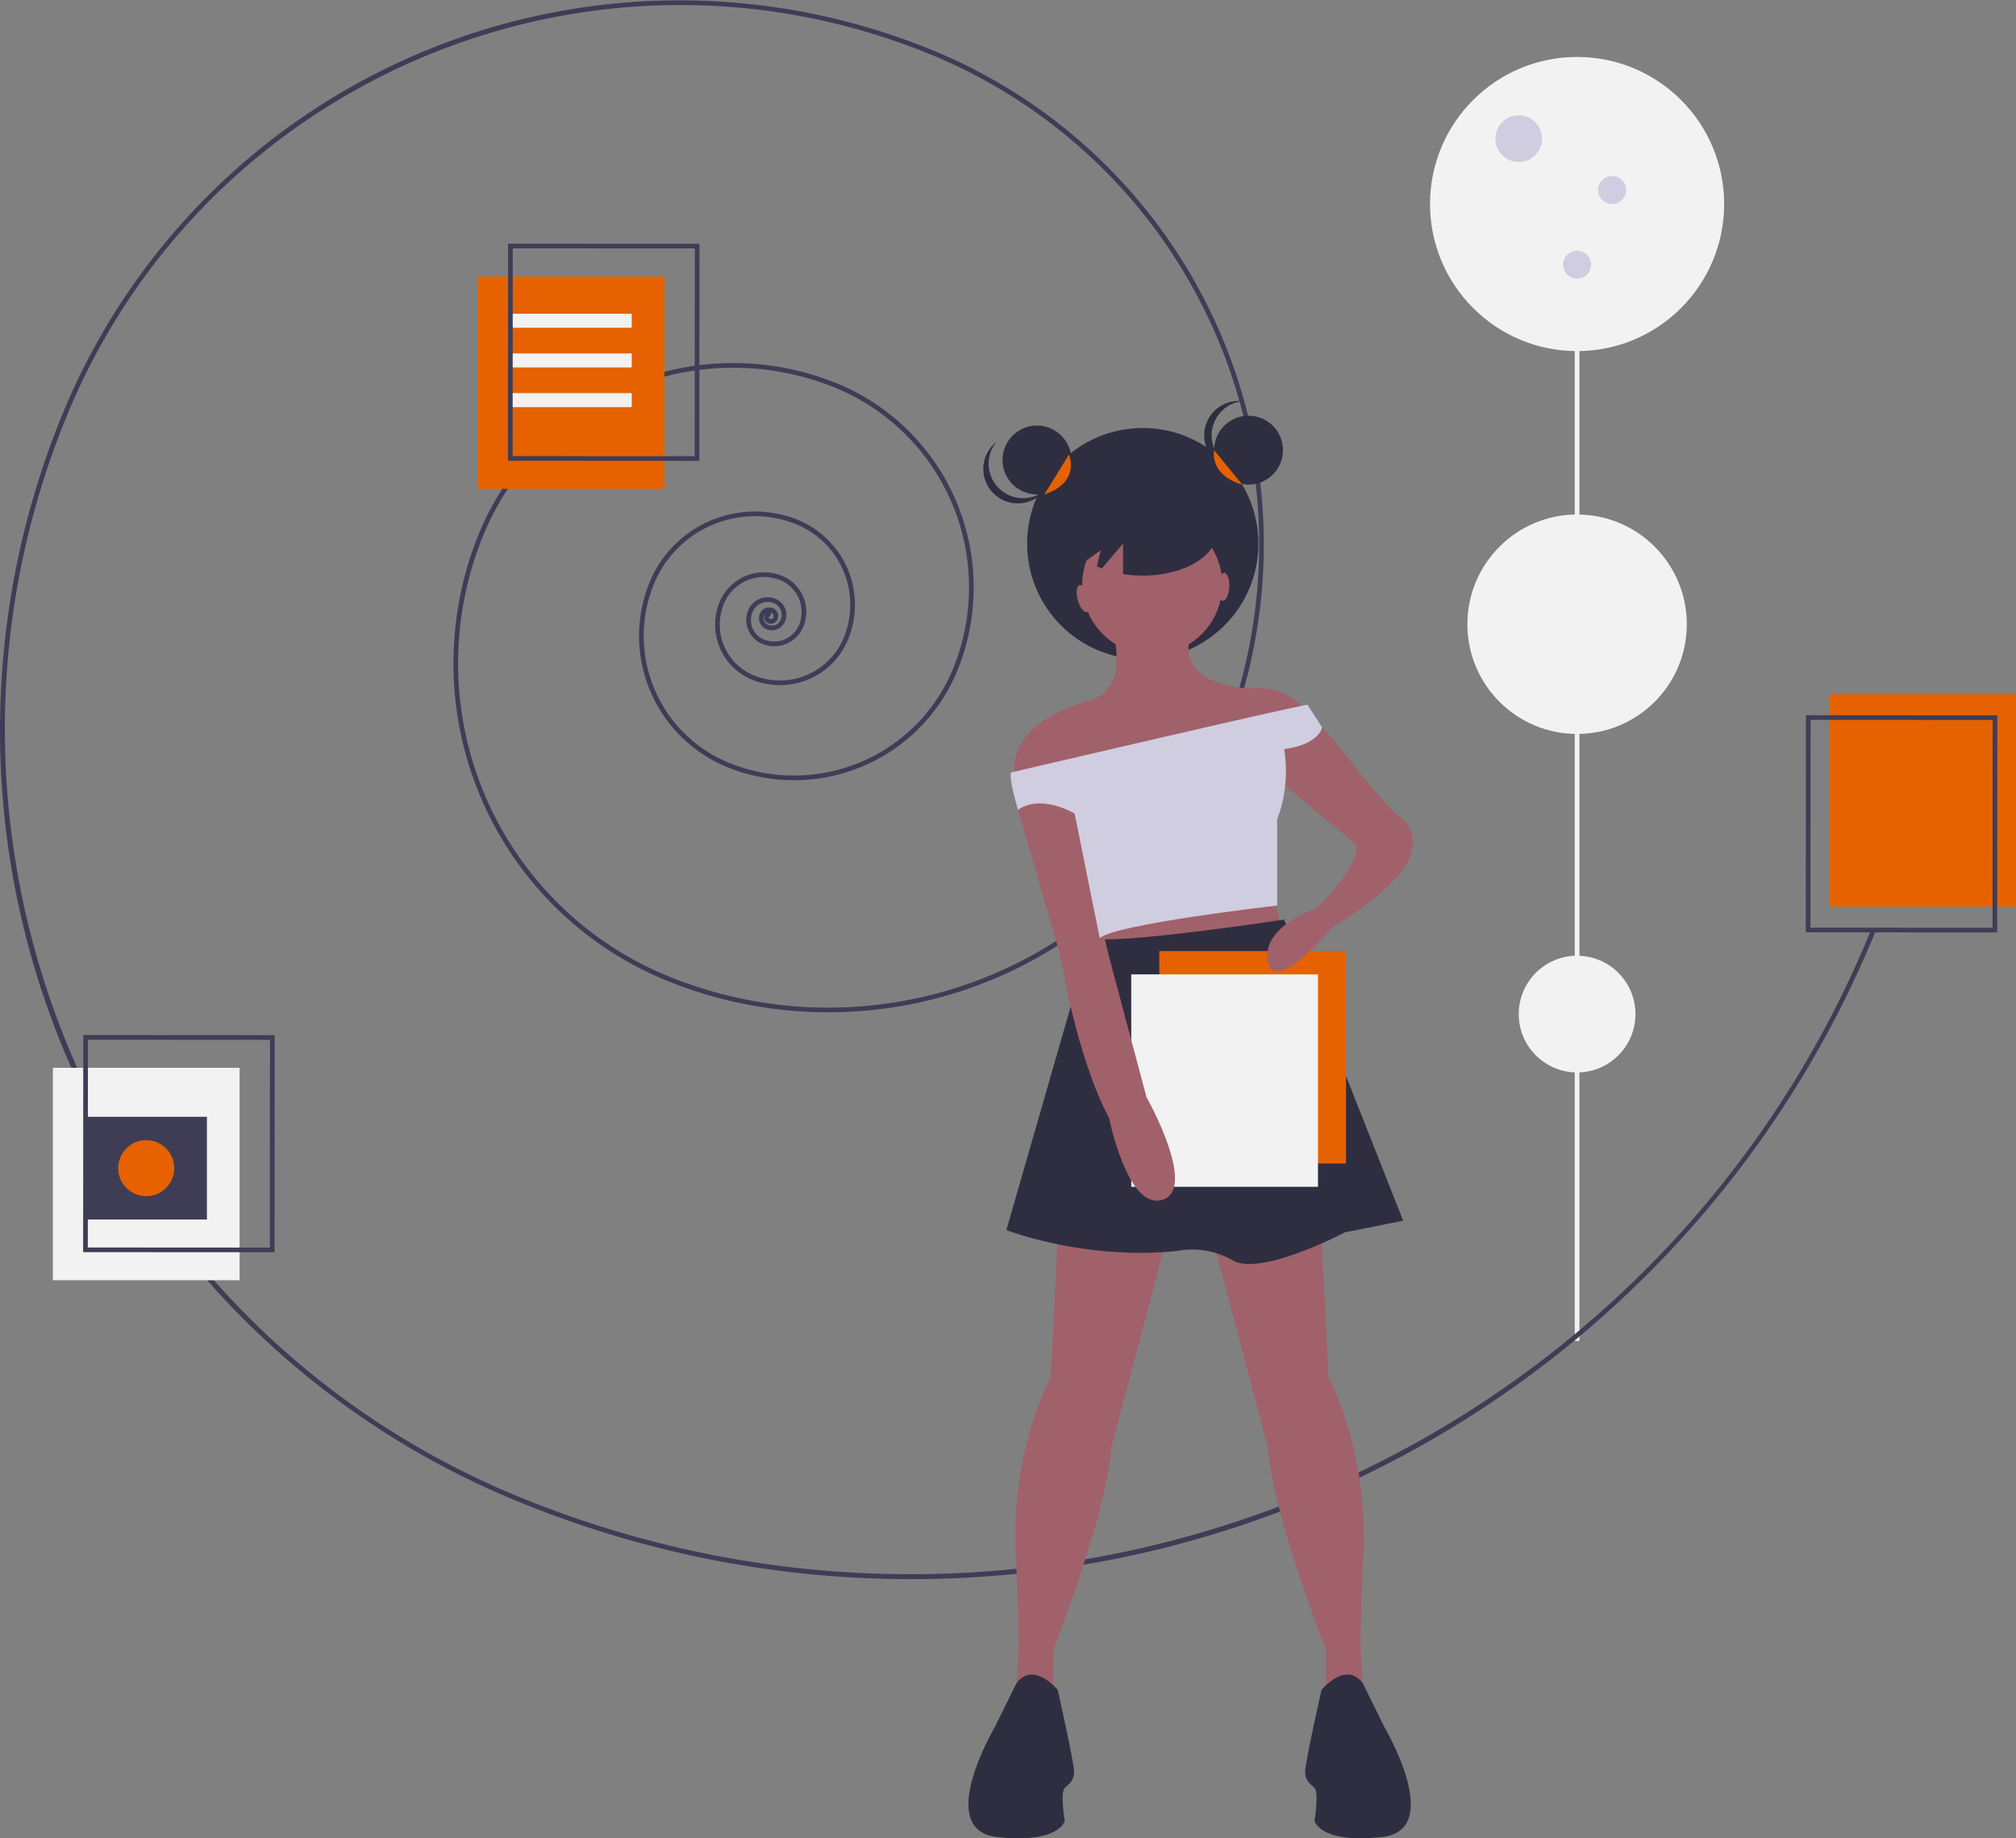 <svg id="b75ffde3-65ff-4761-a8e9-ebaeba35e9db" data-name="Layer 1" xmlns="http://www.w3.org/2000/svg" width="863.676" height="787.456" viewBox="0 0 863.676 787.456"><rect x="0" y="0" width="863.676" height="787.456" fill="#808080" stroke="none"/><title>cloud_docs</title><rect x="674.643" y="434.394" width="2" height="140" fill="#f2f2f2"/><rect x="674.643" y="281.394" width="2" height="140" fill="#f2f2f2"/><rect x="674.643" y="87.394" width="2" height="140" fill="#f2f2f2"/><circle cx="675.643" cy="434.394" r="25" fill="#f2f2f2"/><circle cx="675.643" cy="267.394" r="47" fill="#f2f2f2"/><circle cx="675.643" cy="87.394" r="63" fill="#f2f2f2"/><circle cx="650.643" cy="59.394" r="10" fill="#d0cde1"/><circle cx="690.643" cy="81.394" r="6" fill="#d0cde1"/><circle cx="675.643" cy="113.394" r="6" fill="#d0cde1"/><path d="M558.574,732.72a443.165,443.165,0,0,1-168.145-33.128A356.651,356.651,0,0,1,194.68,234.289,285.759,285.759,0,0,1,567.183,77.58,228.807,228.807,0,0,1,692.659,375.844,183.245,183.245,0,0,1,453.788,476.334a146.795,146.795,0,0,1-80.502-191.357,117.771,117.771,0,0,1,153.347-64.511,94.416,94.416,0,0,1,51.719,122.938A75.647,75.647,0,0,1,479.741,384.888a60.718,60.718,0,0,1-33.298-79.149A48.831,48.831,0,0,1,510.023,278.991a39.264,39.264,0,0,1,21.508,51.125,31.612,31.612,0,0,1-41.161,17.316,25.49,25.49,0,0,1-13.962-33.19,20.59,20.59,0,0,1,26.812-11.279,16.673,16.673,0,0,1,9.133,21.71,13.54,13.54,0,0,1-17.629,7.417,11.032,11.032,0,0,1-6.043-14.364,9.025,9.025,0,0,1,11.752-4.944,7.42,7.42,0,0,1,4.064,9.662,6.134,6.134,0,0,1-7.99,3.361,5.11,5.11,0,0,1-2.799-6.653,4.283,4.283,0,0,1,5.583-2.349,3.63,3.63,0,0,1,1.989,4.727,3.101,3.101,0,0,1-4.043,1.7,2.68,2.68,0,0,1-1.469-3.495,2.346,2.346,0,0,1,.523-.785,2.269,2.269,0,0,0-.731.956,3.109,3.109,0,0,0,1.702,4.046,4.135,4.135,0,0,0,5.384-2.265,5.419,5.419,0,0,0-2.968-7.056,7.026,7.026,0,0,0-9.145,3.847,9.031,9.031,0,0,0,4.946,11.757,11.54,11.54,0,0,0,15.022-6.32,14.673,14.673,0,0,0-8.037-19.104,18.59,18.59,0,0,0-24.206,10.183,23.462,23.462,0,0,0,12.866,30.583,29.612,29.612,0,0,0,38.554-16.219,37.263,37.263,0,0,0-20.411-48.519,46.831,46.831,0,0,0-60.974,25.651A58.718,58.718,0,0,0,480.495,383.036a73.648,73.648,0,0,0,96.004-40.387A92.416,92.416,0,0,0,525.878,222.317a115.77,115.77,0,0,0-150.74,63.415,144.797,144.797,0,0,0,79.405,188.751,181.245,181.245,0,0,0,236.265-99.394A226.806,226.806,0,0,0,566.428,79.432C421.545,20.354,255.61,90.161,196.531,235.044,122.631,416.275,209.952,623.84,391.183,697.741c226.666,92.427,486.269-16.785,578.697-243.452l1.852.756A446.439,446.439,0,0,1,564.39,732.683C562.452,732.707,560.509,732.72,558.574,732.72ZM497.94,320.277a.352.352,0,0,0-.134.027.346.346,0,0,0-.186.188.68.68,0,0,0,.373.887,1.102,1.102,0,0,0,1.436-.603,1.626,1.626,0,0,0-.721-2.039l-.639,1.565A.339.339,0,0,0,497.94,320.277Z" transform="translate(-168.162 -56.272)" fill="#3f3d56"/><circle cx="489.566" cy="232.875" r="49.538" fill="#2f2e41"/><polygon points="544.143 380.894 550.143 399.894 472.143 411.894 473.143 391.894 544.143 380.894" fill="#a0616a"/><path d="M621.306,585.166l-3,61s-17,31-15,75,1,45,1,45l-1,16,16,2v-21s23-58,25-87l23-87Z" transform="translate(-168.162 -56.272)" fill="#a0616a"/><path d="M734.306,585.166l3,61s17,31,15,75-1,45-1,45l1,16-16,2v-21s-23-58-25-87l-23-87Z" transform="translate(-168.162 -56.272)" fill="#a0616a"/><path d="M718.306,450.166s-72,11-83,8l-36,125s33,13,73,9a34.865,34.865,0,0,1,24,4c12,7,48-12,48-12l25-5Z" transform="translate(-168.162 -56.272)" fill="#2f2e41"/><rect x="496.65" y="407.403" width="80" height="91" fill="#e66200"/><rect x="484.637" y="417.385" width="80" height="91" fill="#f2f2f2"/><path d="M605.306,389.166l-1,14,18,62s7,44,21,70c0,0,8,40,23,35s-7-44-7-44l-16-60-19-79Z" transform="translate(-168.162 -56.272)" fill="#a0616a"/><circle cx="493.643" cy="250.394" r="30" fill="#a0616a"/><path d="M644.306,324.166s9,27-9,32-36,16-32,34l2,4,125-30a27.439,27.439,0,0,0-27-13s-27.807-.736-25.904-18.868l-3.096-7.132Z" transform="translate(-168.162 -56.272)" fill="#a0616a"/><path d="M726.306,362.166s5,0,18,17,22,26,22,26,12,6,5,20-32,28-32,28-25,30-28,15,21-23,21-23,18-17,17-27l-41-34Z" transform="translate(-168.162 -56.272)" fill="#a0616a"/><path d="M601.306,387.166s124-29,127-29l6.291,9.747s-1.291,7.253-16.291,9.253c0,0,3,15-3,30v37s-70,8-76,14l-10.77-53.414s-14.23-8.586-24.23-1.586C604.306,403.166,600.306,390.166,601.306,387.166Z" transform="translate(-168.162 -56.272)" fill="#d0cde1"/><path d="M621.306,780.166s-10.395-12.676-17.698-2.838l-9.302,18.838s-26,44,1,47,29-7,29-7-2-12,0-14,4-3,4-7S621.306,780.166,621.306,780.166Z" transform="translate(-168.162 -56.272)" fill="#2f2e41"/><path d="M734.306,780.166s10.395-12.676,17.698-2.838l9.302,18.838s26,44-1,47-29-7-29-7,2-12,0-14-4-3-4-7S734.306,780.166,734.306,780.166Z" transform="translate(-168.162 -56.272)" fill="#2f2e41"/><circle cx="444.244" cy="197.039" r="14.756" fill="#2f2e41"/><circle cx="534.887" cy="192.823" r="14.756" fill="#2f2e41"/><path d="M687.24,242.772a14.756,14.756,0,0,1,13.175-14.669,14.756,14.756,0,1,0,0,29.337A14.756,14.756,0,0,1,687.24,242.772Z" transform="translate(-168.162 -56.272)" fill="#2f2e41"/><path d="M595.918,265.247a14.756,14.756,0,0,1-.855-19.698,14.756,14.756,0,1,0,20.532,20.955A14.756,14.756,0,0,1,595.918,265.247Z" transform="translate(-168.162 -56.272)" fill="#2f2e41"/><path d="M657.728,265.96c-17.463,0-31.62,8.258-31.62,18.445,0,4.558,2.846,8.724,7.543,11.942l6.087-4.411-1.655,6.91c.687.318,1.388.626,2.12.911l9.094-10.609V302.181a53.082,53.082,0,0,0,8.432.668c17.463,0,31.62-8.258,31.62-18.445S675.191,265.96,657.728,265.96Z" transform="translate(-168.162 -56.272)" fill="#2f2e41"/><path d="M688.294,249.096s-2.292,10.54,12.029,14.756" transform="translate(-168.162 -56.272)" fill="#e66200"/><path d="M626.108,251.014s5.27,11.784-10.54,17.054" transform="translate(-168.162 -56.272)" fill="#e66200"/><ellipse cx="632.306" cy="312.666" rx="2.5" ry="6" transform="translate(-229.042 125.762) rotate(-15.639)" fill="#a0616a"/><ellipse cx="692.306" cy="307.666" rx="6" ry="2.5" transform="translate(174.502 923.478) rotate(-86.476)" fill="#a0616a"/><rect x="783.65" y="297.403" width="80" height="91" fill="#e66200"/><rect x="204.65" y="118.403" width="80" height="91" fill="#e66200"/><path d="M1023.778,455.692l-82-.049.055-93,82,.047Zm-79.998-2.047,78,.045.051-89-78-.045Z" transform="translate(-168.162 -56.272)" fill="#3f3d56"/><rect x="218.643" y="134.394" width="52" height="6" fill="#f2f2f2"/><rect x="218.643" y="151.394" width="52" height="6" fill="#f2f2f2"/><rect x="218.643" y="168.394" width="52" height="6" fill="#f2f2f2"/><path d="M467.779,253.691l-82-.047.054-93,82.0.047Zm-79.999-2.046,78,.045.051-89-78-.045Z" transform="translate(-168.162 -56.272)" fill="#3f3d56"/><rect x="22.65" y="457.403" width="80" height="91" fill="#f2f2f2"/><rect x="36.643" y="478.394" width="52" height="44" fill="#3f3d56"/><path d="M285.779,592.692l-82-.049.054-93,82.0.049Zm-79.999-2.047,78,.045.051-89-78-.045Z" transform="translate(-168.162 -56.272)" fill="#3f3d56"/><circle cx="62.643" cy="500.394" r="12" fill="#e66200"/></svg>